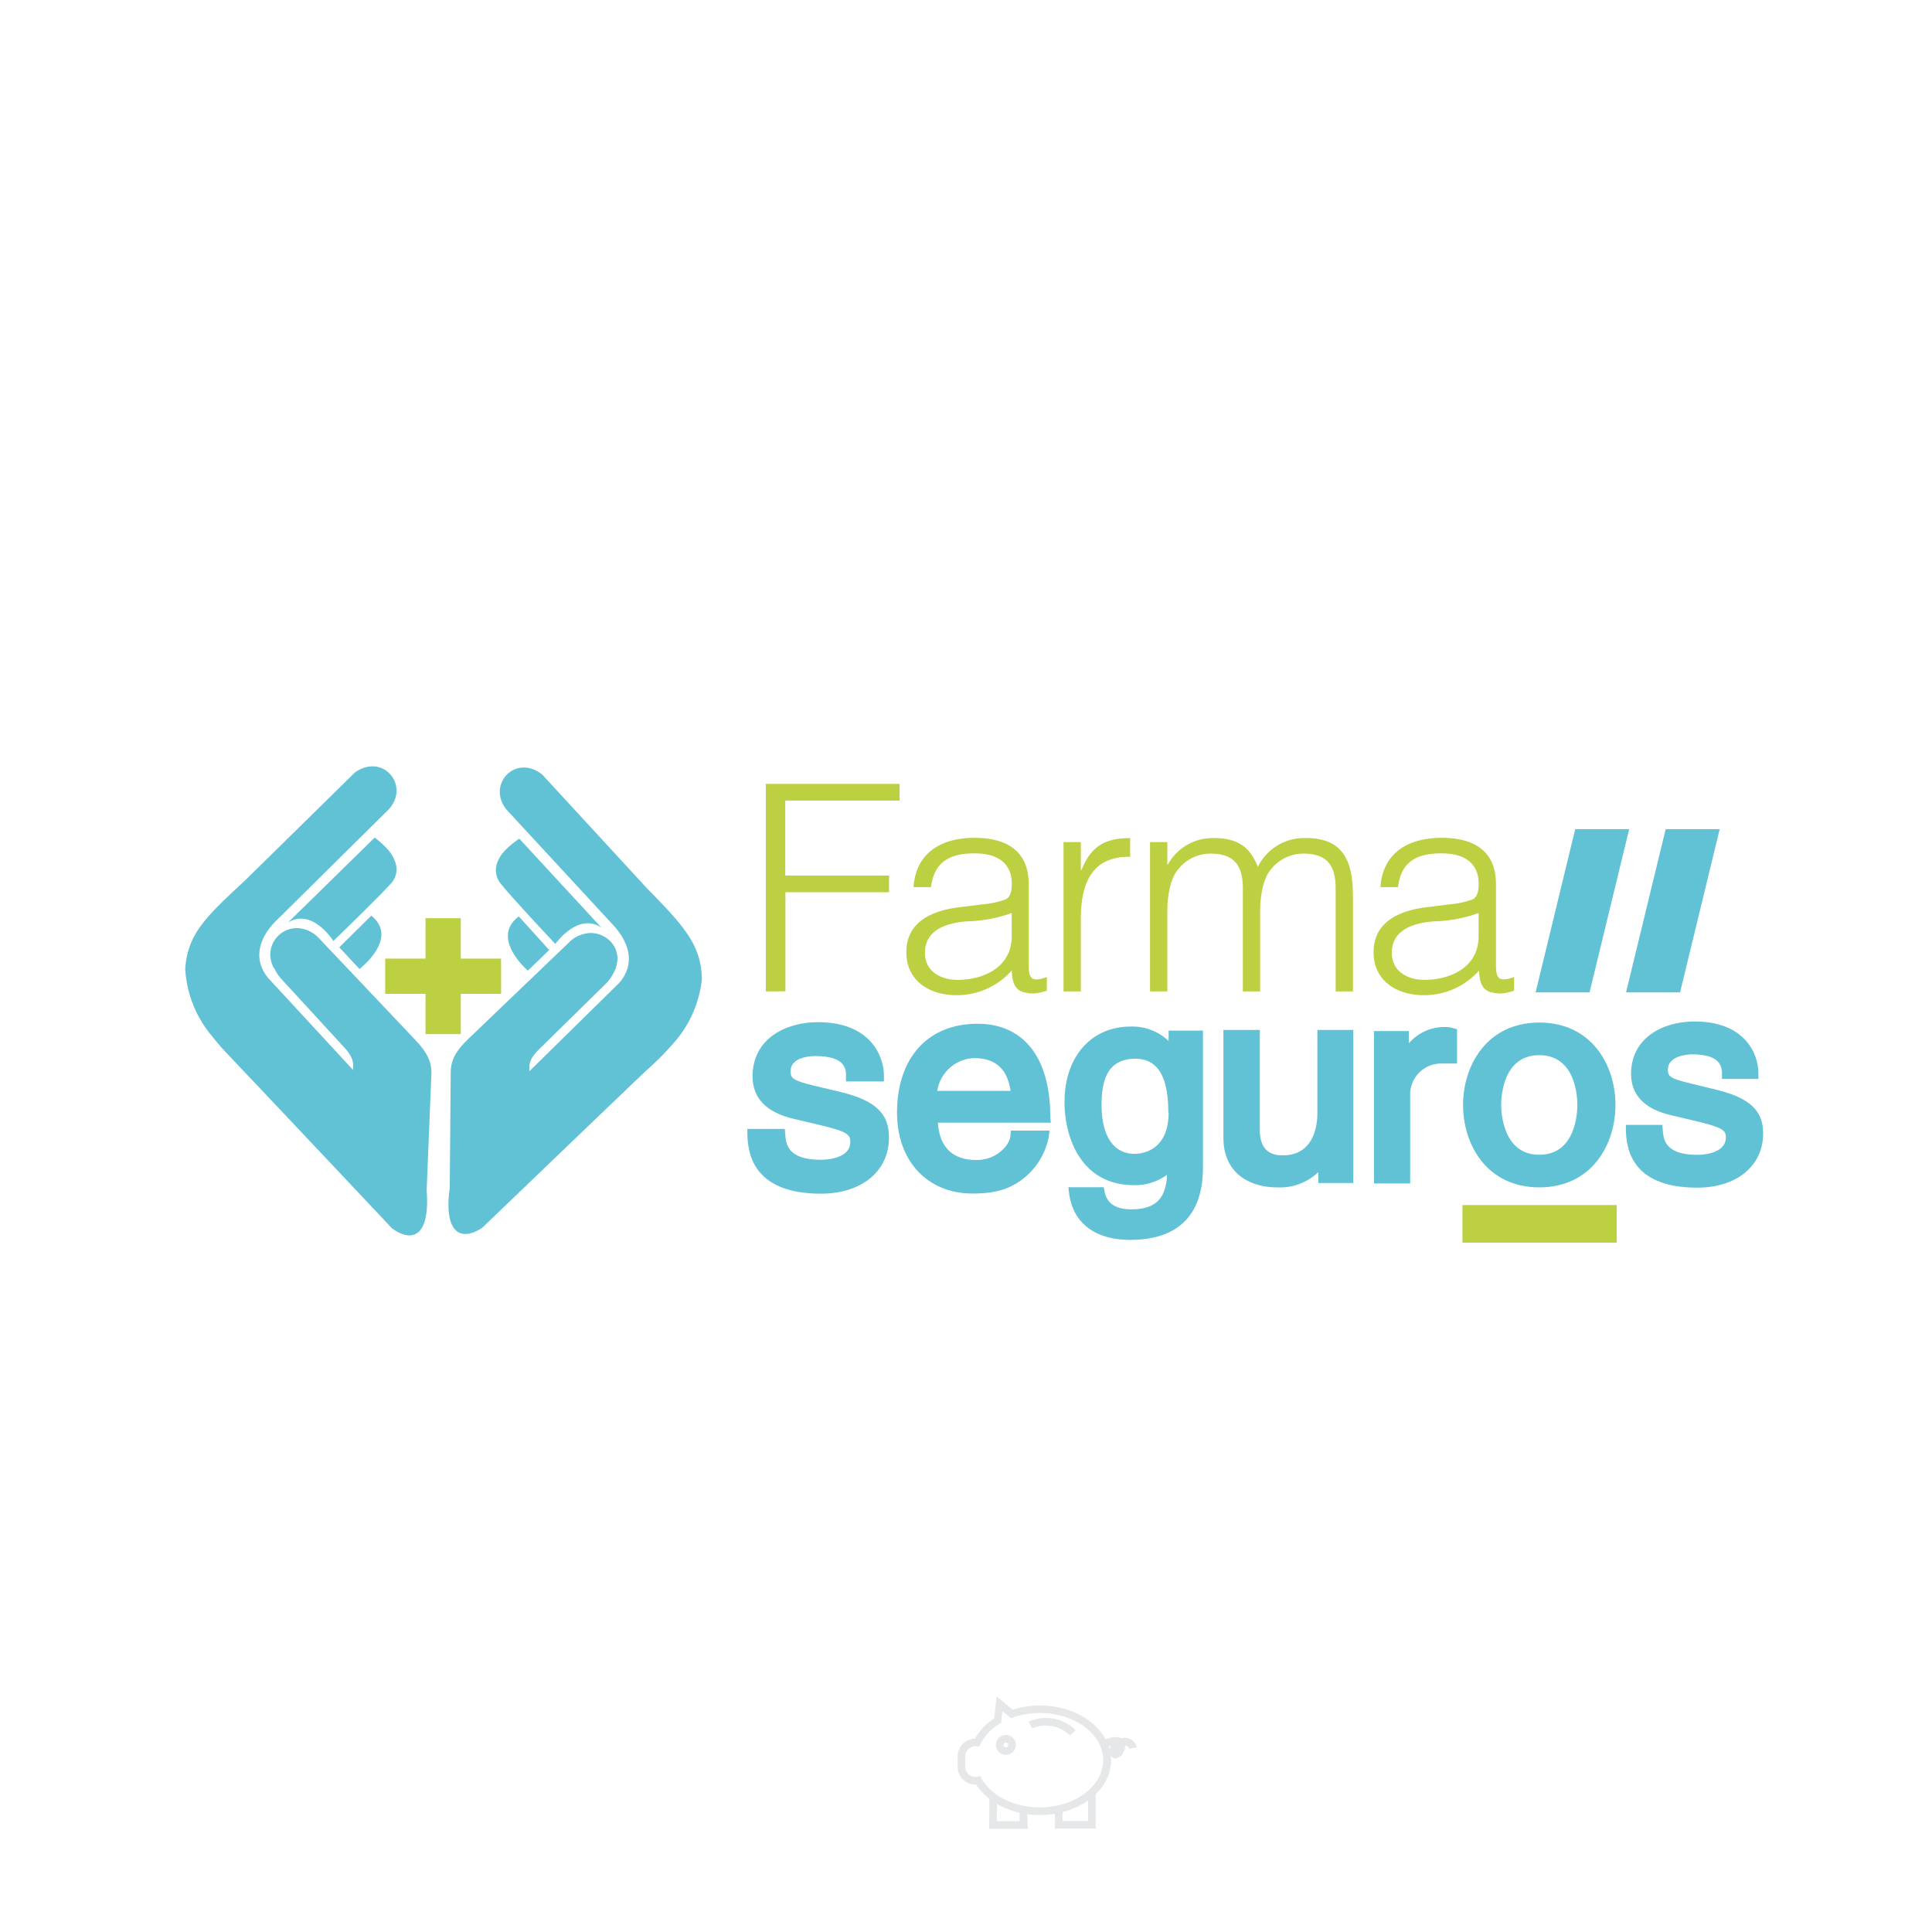 <svg xmlns="http://www.w3.org/2000/svg" viewBox="0 0 253.54 253.54"><defs><style>.cls-1{fill:#fff;}.cls-2{fill:#bcd042;}.cls-3{fill:#62c2d5;}.cls-4{fill:#e6e7e8;}</style></defs><title>ico_Recurso 20</title><g id="Capa_2" data-name="Capa 2"><g id="xl_1366x768" data-name="xl @ 1366x768"><g id="Capa_82" data-name="Capa 82"><rect class="cls-1" width="253.54" height="253.54"/><rect class="cls-2" x="191.92" y="158.14" width="20.24" height="4.94"/><path class="cls-3" d="M24.31,127.14a14.89,14.89,0,0,0,3.32,8.6l.67.83c.88,1.06,1.07,1.23,2.73,3,1.81,1.87,20.42,21.63,20.42,21.63,2.74,2,5,.94,4.54-5L56.61,141c.12-2.34-1.4-3.77-2.83-5.29L41.74,123a4.17,4.17,0,0,0-1.63-1,3.48,3.48,0,0,0-4,5.29,5.21,5.21,0,0,0,.72,1.08L44.76,137c.8.88,1.61,1.68,1.58,2.87v.55l-11.08-12c-1.91-2.21-1.68-5.1,1.27-7.87L51,106.23c2.88-3.15-.78-7.49-4.44-4.84L32.13,115.57c-5.05,4.67-7.53,7-7.82,11.57Z"/><path class="cls-3" d="M37.8,121.06l11.37-11.14s2.08,1.5,2.56,2.89a2.8,2.8,0,0,1-.65,3.37c-1.1,1.27-7.33,7.31-7.33,7.31S41,119.1,37.8,121.06Z"/><path class="cls-3" d="M44.52,124.32l2.66,2.84s5.25-4,1.55-7Z"/><path class="cls-3" d="M92.11,128.5a15,15,0,0,1-3.74,8.42l-.72.8a38,38,0,0,1-2.87,2.8c-1.9,1.78-21.48,20.59-21.48,20.59-2.84,1.9-5.09.68-4.28-5.19l.13-15.2c0-2.34,1.6-3.69,3.1-5.14l12.67-12.14a4,4,0,0,1,1.67-.86c2.66-.8,5.91,2,3.72,5.48a6,6,0,0,1-.77,1l-8.34,8.19c-.85.83-1.69,1.59-1.73,2.78l0,.55,11.67-11.47c2-2.12,1.94-5-.87-7.93L66.5,106.28c-2.71-3.3,1.16-7.45,4.68-4.61l13.7,14.88c4.81,4.92,7.17,7.41,7.23,12Z"/><path class="cls-3" d="M78.94,121.75,68.15,110.06s-2.16,1.39-2.71,2.75a2.81,2.81,0,0,0,.49,3.4c1,1.33,6.95,7.67,6.95,7.67S75.87,119.64,78.94,121.75Z"/><path class="cls-3" d="M72.07,124.67l-2.8,2.71s-5-4.27-1.19-7.12Z"/><polygon class="cls-2" points="65.76 125.8 60.47 125.8 60.47 120.5 55.84 120.5 55.84 125.8 50.55 125.8 50.55 130.42 55.84 130.42 55.84 135.71 60.47 135.71 60.47 130.42 65.76 130.42 65.76 125.8"/><path class="cls-2" d="M100.5,130.1V102.87h17.55v2.19h-15v9.84h13.62v2.19H103.07v13Z"/><path class="cls-2" d="M128.94,118.68a11.46,11.46,0,0,0,3-.64c.76-.34.84-1.36.84-2.05,0-2.3-1.37-4-4.88-4-3.14,0-5.3,1-5.72,4.43h-2.3c.34-4.62,3.78-6.47,8-6.47,4,0,7.12,1.55,7.12,6.09v10.67c0,1.78.45,2.19,2.38,1.51V130a6.44,6.44,0,0,1-1.78.38,4.19,4.19,0,0,1-1-.12c-1.51-.22-1.78-1.55-1.82-2.91a9.6,9.6,0,0,1-7.3,3.25c-3.44,0-6.54-1.85-6.54-5.63,0-3.29,2.27-5.3,6.85-5.9Zm3.83,1.14a18.78,18.78,0,0,1-5.87,1.09c-3.44.27-5.52,1.52-5.52,4.16,0,2.39,2.08,3.52,4.24,3.52,3.59,0,7.15-1.74,7.15-5.71Z"/><path class="cls-2" d="M141.84,130.1h-2.27V110.51h2.27v3.67h.08c1.25-3.14,3.1-4.2,6.39-4.2v2.46c-5.11-.11-6.47,3.67-6.47,8.06Z"/><path class="cls-2" d="M153.19,130.1h-2.27V110.51h2.27v2.95h.07a6.72,6.72,0,0,1,6.06-3.48c3.63,0,4.91,1.7,5.75,3.78a6.78,6.78,0,0,1,6.39-3.78c5.33,0,6.09,3.82,6.09,7.75V130.1h-2.27V116.56c0-2.8-1-4.54-4.2-4.54a5.44,5.44,0,0,0-4.42,2.23c-1,1.29-1.29,3.67-1.29,5.3V130.1H163.1V116.56c0-2.8-1-4.54-4.2-4.54a5.44,5.44,0,0,0-4.42,2.23c-1,1.29-1.29,3.67-1.29,5.3Z"/><path class="cls-2" d="M190.22,118.68a11.64,11.64,0,0,0,3-.64c.75-.34.83-1.36.83-2.05,0-2.3-1.36-4-4.88-4-3.14,0-5.3,1-5.71,4.43h-2.31c.34-4.62,3.78-6.47,8.06-6.47,4,0,7.11,1.55,7.11,6.09v10.67c0,1.78.45,2.19,2.38,1.51V130a6.36,6.36,0,0,1-1.78.38,4.25,4.25,0,0,1-1-.12c-1.51-.22-1.78-1.55-1.81-2.91a9.61,9.61,0,0,1-7.3,3.25c-3.45,0-6.55-1.85-6.55-5.63,0-3.29,2.27-5.3,6.85-5.9Zm3.82,1.14a18.78,18.78,0,0,1-5.86,1.09c-3.45.27-5.53,1.52-5.53,4.16,0,2.39,2.08,3.52,4.24,3.52,3.59,0,7.15-1.74,7.15-5.71Z"/><polygon class="cls-3" points="206.72 108.81 213.8 108.81 208.6 130.23 201.52 130.23 206.72 108.81"/><polygon class="cls-3" points="218.59 108.81 225.68 108.81 220.48 130.23 213.39 130.23 218.59 108.81"/><path class="cls-3" d="M137.83,146.56c0-7.76-3.49-12.21-9.55-12.21-6.51,0-10.56,4.47-10.56,11.68,0,6.34,4,10.6,9.9,10.6,3.38,0,4.85-.76,6-1.48a9.18,9.18,0,0,0,4-5.91l.11-.87h-5.08l-.05.71c-.09,1.1-1.7,3.15-4.45,3.15-3.14,0-4.84-1.65-5.07-4.9h14.82Zm-10-7.7c2.8,0,4.37,1.41,4.79,4.3H123A5.07,5.07,0,0,1,127.81,138.86Z"/><path class="cls-3" d="M202,134.19c-6.85,0-10,5.61-10,10.81s3.11,10.82,10,10.82,10-5.61,10-10.82S208.88,134.19,202,134.19Zm0,17.35c-4.72,0-5-5.45-5-6.54s.24-6.53,5-6.53,5,5.44,5,6.53S206.76,151.54,202,151.54Z"/><path class="cls-3" d="M190.64,134.91a3.52,3.52,0,0,0-1.06-.13,6.14,6.14,0,0,0-4.7,2.14v-1.61h-4.57v20h4.75V143.79a4.06,4.06,0,0,1,4.15-4.22h2v-4.5Z"/><path class="cls-3" d="M110.31,143.31l-3.45-.83c-2.83-.68-3.11-1-3.11-1.89,0-2,2.93-2,3.27-2,4,0,4,1.8,4,2.57l0,.76H116v-.78c0-2.6-1.83-7-8.66-7-4.27,0-8.58,2.2-8.58,7.11,0,2.85,1.8,4.72,5.36,5.57l4,.95c3.15.77,3.47,1.2,3.47,2.08,0,2.24-3.25,2.35-3.9,2.35-4.39,0-4.55-2.16-4.64-3.32l-.06-.73H98.08l0,.82c.09,1.9.38,7.68,9.64,7.68,5.35,0,8.94-2.95,8.94-7.33C116.7,146.13,114.85,144.39,110.31,143.31Z"/><path class="cls-3" d="M225.22,143l-3.34-.81c-2.74-.66-3-.94-3-1.83,0-1.9,2.84-2,3.17-2,3.85,0,3.9,1.75,3.93,2.5l0,.73h4.78v-.76c0-2.52-1.76-6.78-8.39-6.78-4.14,0-8.32,2.13-8.32,6.89,0,2.76,1.75,4.58,5.2,5.4l3.88.92c3.05.75,3.36,1.17,3.36,2,0,2.18-3.15,2.29-3.78,2.29-4.26,0-4.41-2.1-4.5-3.22l-.05-.71h-4.79l0,.8c.09,1.84.37,7.44,9.35,7.44,5.18,0,8.66-2.86,8.66-7.11C231.41,145.76,229.62,144.08,225.22,143Z"/><path class="cls-3" d="M172.88,135.16v11c0,1.28-.33,5.46-4.55,5.46-2,0-3-1.07-3-3.36V135.16h-4.78V149.3c0,4.81,3.64,6.52,7,6.52a7.28,7.28,0,0,0,5.45-2v1.43h4.59V135.16Z"/><path class="cls-3" d="M153.36,135.25v1.36a6.91,6.91,0,0,0-5-1.89c-5.18,0-8.66,4-8.66,9.87,0,5,2.38,10.94,9.09,10.94a7.13,7.13,0,0,0,4.35-1.35,6.14,6.14,0,0,1-.57,2.59c-.68,1.3-2,1.93-4.07,1.93s-3.23-.75-3.54-2.31l-.12-.59H140.2l.1.81c.5,3.88,3.41,6.1,8,6.1,9.57,0,9.57-7.47,9.57-9.93V135.25Zm0,10.74c0,5.17-3.69,5.43-4.43,5.43-3.94,0-4.37-4.44-4.37-6.34,0-2.86.51-6.14,4.44-6.14C151.9,138.94,153.32,141.24,153.32,146Z"/><path class="cls-4" d="M132,230.3a1.31,1.31,0,1,1,1.31-1.3A1.31,1.31,0,0,1,132,230.3Zm0-1.61a.31.31,0,0,0-.31.31.31.31,0,0,0,.62,0A.31.31,0,0,0,132,228.69Z"/><path class="cls-4" d="M136.46,238.19c-3.57,0-6.8-1.57-8.36-4H128a2.33,2.33,0,0,1-2.33-2.34v-1.35a2.33,2.33,0,0,1,2.27-2.33,7.59,7.59,0,0,1,2.53-2.65l.31-2.91,2.12,1.76a11.57,11.57,0,0,1,3.59-.55c5.13,0,9.31,3.22,9.31,7.19S141.59,238.19,136.46,238.19Zm-7.85-5.14.19.33c1.3,2.31,4.31,3.81,7.66,3.81,4.58,0,8.31-2.78,8.31-6.2s-3.73-6.19-8.31-6.19a10.52,10.52,0,0,0-3.52.58l-.27.1-1.12-.93-.16,1.54-.21.13a6.64,6.64,0,0,0-2.53,2.67l-.16.33-.37-.06H128a1.33,1.33,0,0,0-1.33,1.33v1.35a1.33,1.33,0,0,0,1.33,1.34,1.17,1.17,0,0,0,.27,0Z"/><path class="cls-4" d="M146.41,230.76h-.14c-.21,0-.57-.21-.64-.9a1.42,1.42,0,0,1,.13-.77,5.53,5.53,0,0,0-.89.36l-.46-.89c.45-.23,1.84-.88,2.71-.46h.07a1.65,1.65,0,0,1,2,1.18l-1,.23a.55.55,0,0,0-.51-.43,1.82,1.82,0,0,1-.25.88A1.34,1.34,0,0,1,146.41,230.76Z"/><path class="cls-4" d="M140.43,227.75a4.55,4.55,0,0,0-5-.92l-.43-.9a5.57,5.57,0,0,1,6.15,1.12Z"/><path class="cls-4" d="M134.88,240h-5.07l0-.51c0-1.54.07-3.28,0-3.53l.44-.07.31-.48c.27.17.34.22.24,3.59h3V237.5h1Z"/><polygon class="cls-4" points="143.79 239.97 138.44 239.97 138.44 237.63 139.44 237.63 139.44 238.97 142.79 238.97 142.79 235.22 143.79 235.22 143.79 239.97"/></g></g></g></svg>